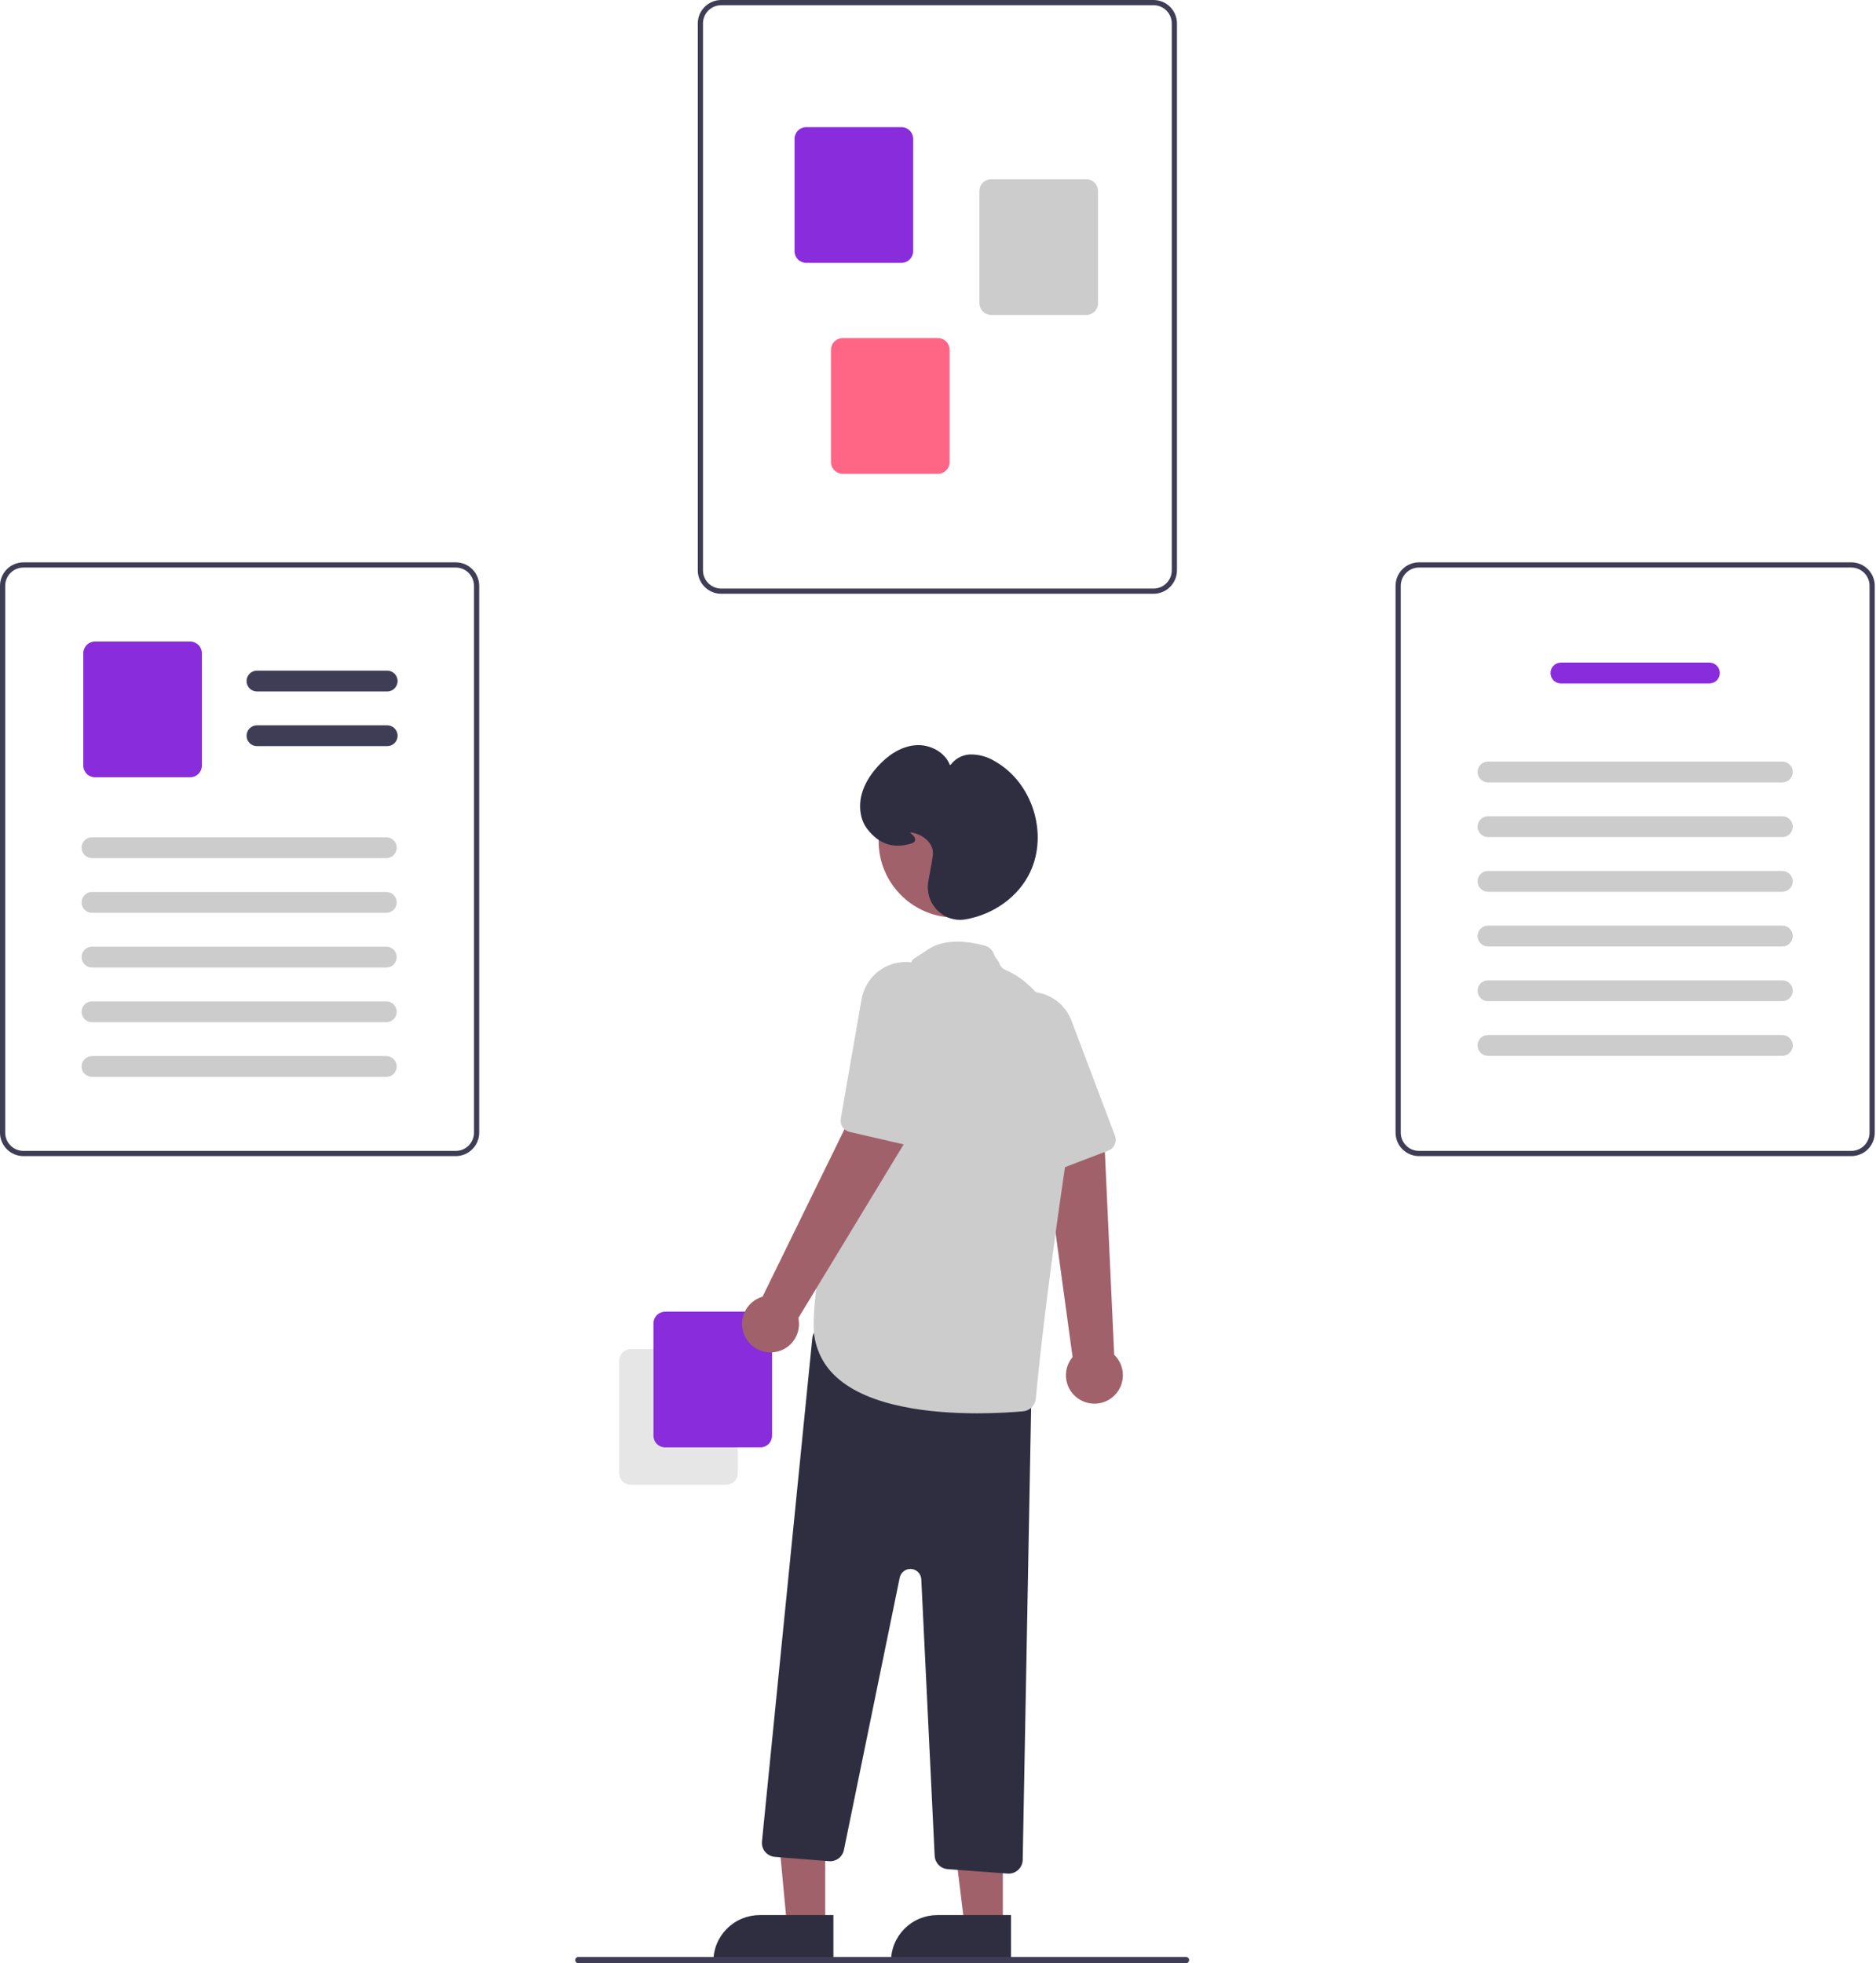 <svg width="602" height="630" viewBox="0 0 602 630" fill="none" xmlns="http://www.w3.org/2000/svg">
<g id="Help desk 1" clip-path="url(#clip0)">
<g id="doc_3">
<path id="Vector" d="M370.164 190.543H231.436C229.442 190.541 227.53 189.747 226.12 188.337C224.71 186.927 223.917 185.016 223.914 183.021V7.521C223.917 5.527 224.71 3.616 226.12 2.205C227.53 0.795 229.442 0.002 231.436 0H370.164C372.158 0.002 374.07 0.795 375.48 2.205C376.89 3.616 377.683 5.527 377.686 7.521V183.021C377.683 185.016 376.89 186.927 375.48 188.337C374.07 189.747 372.158 190.541 370.164 190.543ZM231.436 1.671C229.885 1.673 228.398 2.29 227.301 3.387C226.204 4.483 225.587 5.97 225.586 7.521V183.021C225.587 184.572 226.204 186.059 227.301 187.156C228.398 188.253 229.885 188.87 231.436 188.871H370.164C371.715 188.87 373.202 188.253 374.299 187.156C375.396 186.059 376.013 184.572 376.014 183.021V7.521C376.013 5.97 375.396 4.483 374.299 3.387C373.202 2.29 371.715 1.673 370.164 1.671H231.436Z" fill="#3F3D56"/>
<path id="Vector_2" d="M289.26 84.358H258.723C257.726 84.357 256.77 83.961 256.065 83.256C255.36 82.551 254.963 81.595 254.962 80.598V44.562C254.963 43.565 255.36 42.609 256.065 41.904C256.77 41.199 257.726 40.802 258.723 40.801H289.26C290.257 40.802 291.213 41.199 291.918 41.904C292.623 42.609 293.019 43.565 293.021 44.562V80.598C293.019 81.595 292.623 82.551 291.918 83.256C291.213 83.961 290.257 84.357 289.26 84.358Z" fill="#892CDC"/>
<path id="Vector_3" d="M348.596 101.073H318.059C317.061 101.072 316.106 100.675 315.401 99.97C314.696 99.265 314.299 98.309 314.298 97.312V61.276C314.299 60.279 314.696 59.323 315.401 58.618C316.106 57.913 317.061 57.517 318.059 57.516H348.596C349.593 57.517 350.549 57.913 351.254 58.618C351.959 59.323 352.355 60.279 352.356 61.276V97.312C352.355 98.309 351.959 99.265 351.254 99.97C350.549 100.675 349.593 101.072 348.596 101.073Z" fill="#CCCCCC"/>
<path id="Vector_4" d="M300.96 152.051H270.423C269.426 152.05 268.47 151.654 267.765 150.949C267.06 150.244 266.663 149.288 266.662 148.291V112.255C266.663 111.258 267.06 110.302 267.765 109.597C268.47 108.892 269.426 108.495 270.423 108.494H300.96C301.957 108.495 302.913 108.892 303.618 109.597C304.323 110.302 304.719 111.258 304.721 112.255V148.291C304.719 149.288 304.323 150.244 303.618 150.949C302.913 151.654 301.957 152.05 300.96 152.051V152.051Z" fill="#FF6584"/>
</g>
<g id="doc_1">
<path id="Vector_5" d="M594.079 371H455.35C453.356 370.998 451.444 370.205 450.034 368.794C448.624 367.384 447.831 365.473 447.829 363.479V187.979C447.831 185.984 448.624 184.073 450.034 182.663C451.444 181.253 453.356 180.459 455.35 180.457H594.079C596.073 180.459 597.984 181.253 599.395 182.663C600.805 184.073 601.598 185.984 601.6 187.979V363.479C601.598 365.473 600.805 367.384 599.395 368.795C597.984 370.205 596.073 370.998 594.079 371ZM455.35 182.129C453.799 182.13 452.312 182.747 451.215 183.844C450.119 184.941 449.502 186.428 449.5 187.979V363.479C449.502 365.03 450.119 366.517 451.215 367.613C452.312 368.71 453.799 369.327 455.35 369.329H594.079C595.63 369.327 597.116 368.71 598.213 367.613C599.31 366.517 599.927 365.03 599.929 363.479V187.979C599.927 186.428 599.31 184.941 598.213 183.844C597.116 182.747 595.63 182.13 594.079 182.129H455.35Z" fill="#3F3D56"/>
<path id="Vector_6" d="M548.532 219.318H500.896C500.01 219.318 499.16 218.966 498.533 218.339C497.906 217.712 497.554 216.862 497.554 215.975C497.554 215.088 497.906 214.238 498.533 213.611C499.16 212.984 500.01 212.632 500.896 212.632H548.532C549.419 212.632 550.269 212.984 550.896 213.611C551.523 214.238 551.875 215.088 551.875 215.975C551.875 216.862 551.523 217.712 550.896 218.339C550.269 218.966 549.419 219.318 548.532 219.318Z" fill="#892CDC"/>
<path id="Vector_7" d="M571.932 251.075H477.496C477.057 251.076 476.622 250.99 476.215 250.822C475.809 250.655 475.44 250.408 475.129 250.098C474.818 249.787 474.571 249.419 474.403 249.013C474.234 248.607 474.148 248.172 474.148 247.732C474.148 247.293 474.234 246.857 474.403 246.452C474.571 246.046 474.818 245.677 475.129 245.366C475.44 245.056 475.809 244.81 476.215 244.642C476.622 244.474 477.057 244.389 477.496 244.389H571.932C572.372 244.389 572.807 244.474 573.213 244.642C573.619 244.81 573.989 245.056 574.3 245.366C574.611 245.677 574.857 246.046 575.026 246.452C575.194 246.857 575.281 247.293 575.281 247.732C575.281 248.172 575.194 248.607 575.026 249.013C574.857 249.419 574.611 249.787 574.3 250.098C573.989 250.408 573.619 250.655 573.213 250.822C572.807 250.99 572.372 251.076 571.932 251.075V251.075Z" fill="#CCCCCC"/>
<path id="Vector_8" d="M571.932 268.625H477.496C477.057 268.626 476.622 268.54 476.215 268.372C475.809 268.205 475.44 267.958 475.129 267.648C474.818 267.337 474.571 266.969 474.403 266.563C474.234 266.157 474.148 265.722 474.148 265.282C474.148 264.843 474.234 264.408 474.403 264.002C474.571 263.596 474.818 263.227 475.129 262.916C475.44 262.606 475.809 262.36 476.215 262.192C476.622 262.024 477.057 261.939 477.496 261.939H571.932C572.372 261.939 572.807 262.024 573.213 262.192C573.619 262.36 573.989 262.606 574.3 262.916C574.611 263.227 574.857 263.596 575.026 264.002C575.194 264.408 575.281 264.843 575.281 265.282C575.281 265.722 575.194 266.157 575.026 266.563C574.857 266.969 574.611 267.337 574.3 267.648C573.989 267.958 573.619 268.205 573.213 268.372C572.807 268.54 572.372 268.626 571.932 268.625Z" fill="#CCCCCC"/>
<path id="Vector_9" d="M571.932 286.175H477.496C477.057 286.176 476.622 286.09 476.215 285.922C475.809 285.755 475.44 285.508 475.129 285.198C474.818 284.887 474.571 284.519 474.403 284.113C474.234 283.707 474.148 283.272 474.148 282.832C474.148 282.393 474.234 281.958 474.403 281.552C474.571 281.146 474.818 280.777 475.129 280.466C475.44 280.156 475.809 279.91 476.215 279.742C476.622 279.574 477.057 279.489 477.496 279.489H571.932C572.372 279.489 572.807 279.574 573.213 279.742C573.619 279.91 573.989 280.156 574.3 280.466C574.611 280.777 574.857 281.146 575.026 281.552C575.194 281.958 575.281 282.393 575.281 282.832C575.281 283.272 575.194 283.707 575.026 284.113C574.857 284.519 574.611 284.887 574.3 285.198C573.989 285.508 573.619 285.755 573.213 285.922C572.807 286.09 572.372 286.176 571.932 286.175Z" fill="#CCCCCC"/>
<path id="Vector_10" d="M571.932 303.725H477.496C477.057 303.726 476.622 303.64 476.215 303.472C475.809 303.305 475.44 303.058 475.129 302.748C474.818 302.437 474.571 302.069 474.403 301.663C474.234 301.257 474.148 300.822 474.148 300.382C474.148 299.943 474.234 299.508 474.403 299.102C474.571 298.696 474.818 298.327 475.129 298.016C475.44 297.706 475.809 297.46 476.215 297.292C476.622 297.124 477.057 297.039 477.496 297.039H571.932C572.372 297.039 572.807 297.124 573.213 297.292C573.619 297.46 573.989 297.706 574.3 298.016C574.611 298.327 574.857 298.696 575.026 299.102C575.194 299.508 575.281 299.943 575.281 300.382C575.281 300.822 575.194 301.257 575.026 301.663C574.857 302.069 574.611 302.437 574.3 302.748C573.989 303.058 573.619 303.305 573.213 303.472C572.807 303.64 572.372 303.726 571.932 303.725V303.725Z" fill="#CCCCCC"/>
<path id="Vector_11" d="M571.932 321.275H477.496C477.057 321.276 476.622 321.19 476.215 321.022C475.809 320.855 475.44 320.608 475.129 320.298C474.818 319.987 474.571 319.619 474.403 319.213C474.234 318.807 474.148 318.372 474.148 317.932C474.148 317.493 474.234 317.058 474.403 316.652C474.571 316.246 474.818 315.877 475.129 315.566C475.44 315.256 475.809 315.01 476.215 314.842C476.622 314.674 477.057 314.589 477.496 314.589H571.932C572.372 314.589 572.807 314.674 573.213 314.842C573.619 315.01 573.989 315.256 574.3 315.566C574.611 315.877 574.857 316.246 575.026 316.652C575.194 317.058 575.281 317.493 575.281 317.932C575.281 318.372 575.194 318.807 575.026 319.213C574.857 319.619 574.611 319.987 574.3 320.298C573.989 320.608 573.619 320.855 573.213 321.022C572.807 321.19 572.372 321.276 571.932 321.275Z" fill="#CCCCCC"/>
<path id="Vector_12" d="M571.932 338.825H477.496C477.057 338.826 476.622 338.74 476.215 338.572C475.809 338.405 475.44 338.158 475.129 337.848C474.818 337.537 474.571 337.169 474.403 336.763C474.234 336.357 474.148 335.922 474.148 335.482C474.148 335.043 474.234 334.607 474.403 334.202C474.571 333.796 474.818 333.427 475.129 333.116C475.44 332.806 475.809 332.56 476.215 332.392C476.622 332.224 477.057 332.139 477.496 332.139H571.932C572.372 332.139 572.807 332.224 573.213 332.392C573.619 332.56 573.989 332.806 574.3 333.116C574.611 333.427 574.857 333.796 575.026 334.202C575.194 334.607 575.281 335.043 575.281 335.482C575.281 335.922 575.194 336.357 575.026 336.763C574.857 337.169 574.611 337.537 574.3 337.848C573.989 338.158 573.619 338.405 573.213 338.572C572.807 338.74 572.372 338.826 571.932 338.825V338.825Z" fill="#CCCCCC"/>
</g>
<g id="doc_2">
<path id="Vector_13" d="M146.25 371H7.521C5.527 370.998 3.616 370.205 2.205 368.795C0.795 367.384 0.002 365.473 0 363.479V187.979C0.002 185.984 0.795 184.073 2.205 182.663C3.616 181.253 5.527 180.459 7.521 180.457H146.25C148.244 180.459 150.156 181.253 151.566 182.663C152.976 184.073 153.769 185.984 153.771 187.979V363.479C153.769 365.473 152.976 367.384 151.566 368.794C150.156 370.205 148.244 370.998 146.25 371ZM7.521 182.129C5.97 182.13 4.483 182.747 3.387 183.844C2.29 184.941 1.673 186.428 1.671 187.979V363.479C1.673 365.03 2.29 366.517 3.387 367.613C4.483 368.71 5.97 369.327 7.521 369.329H146.25C147.801 369.327 149.288 368.71 150.385 367.613C151.481 366.517 152.098 365.03 152.1 363.479V187.979C152.098 186.428 151.481 184.941 150.385 183.844C149.288 182.747 147.801 182.13 146.25 182.129H7.521Z" fill="#3F3D56"/>
<path id="Vector_14" d="M124.248 221.893H82.463C81.576 221.893 80.726 221.541 80.099 220.914C79.472 220.287 79.12 219.436 79.12 218.55C79.12 217.663 79.472 216.813 80.099 216.186C80.726 215.559 81.576 215.207 82.463 215.207H124.248C125.135 215.207 125.985 215.559 126.612 216.186C127.239 216.813 127.591 217.663 127.591 218.55C127.591 219.436 127.239 220.287 126.612 220.914C125.985 221.541 125.135 221.893 124.248 221.893V221.893Z" fill="#3F3D56"/>
<path id="Vector_15" d="M124.248 239.443H82.463C81.576 239.443 80.726 239.091 80.099 238.464C79.472 237.837 79.12 236.986 79.12 236.1C79.12 235.213 79.472 234.363 80.099 233.736C80.726 233.109 81.576 232.757 82.463 232.757H124.248C125.135 232.757 125.985 233.109 126.612 233.736C127.239 234.363 127.591 235.213 127.591 236.1C127.591 236.986 127.239 237.837 126.612 238.464C125.985 239.091 125.135 239.443 124.248 239.443V239.443Z" fill="#3F3D56"/>
<path id="Vector_16" d="M61.022 249.436H30.485C29.488 249.435 28.532 249.038 27.827 248.333C27.122 247.628 26.726 246.672 26.724 245.675V209.639C26.726 208.642 27.122 207.686 27.827 206.981C28.532 206.276 29.488 205.88 30.485 205.879H61.022C62.019 205.88 62.975 206.276 63.68 206.981C64.385 207.686 64.782 208.642 64.783 209.639V245.675C64.782 246.672 64.385 247.628 63.68 248.333C62.975 249.038 62.019 249.435 61.022 249.436V249.436Z" fill="#892CDC"/>
<path id="Vector_17" d="M123.959 275.378H29.523C29.084 275.379 28.648 275.293 28.242 275.126C27.836 274.958 27.467 274.712 27.156 274.401C26.845 274.091 26.598 273.722 26.429 273.316C26.261 272.91 26.174 272.475 26.174 272.036C26.174 271.596 26.261 271.161 26.429 270.755C26.598 270.349 26.845 269.98 27.156 269.67C27.467 269.359 27.836 269.113 28.242 268.946C28.648 268.778 29.084 268.692 29.523 268.693H123.959C124.398 268.692 124.834 268.778 125.24 268.946C125.646 269.113 126.015 269.359 126.326 269.67C126.637 269.98 126.884 270.349 127.052 270.755C127.221 271.161 127.307 271.596 127.307 272.036C127.307 272.475 127.221 272.91 127.052 273.316C126.884 273.722 126.637 274.091 126.326 274.401C126.015 274.712 125.646 274.958 125.24 275.126C124.834 275.293 124.398 275.379 123.959 275.378V275.378Z" fill="#CCCCCC"/>
<path id="Vector_18" d="M123.959 292.928H29.523C29.084 292.929 28.648 292.843 28.242 292.676C27.836 292.508 27.467 292.262 27.156 291.951C26.845 291.641 26.598 291.272 26.429 290.866C26.261 290.46 26.174 290.025 26.174 289.586C26.174 289.146 26.261 288.711 26.429 288.305C26.598 287.899 26.845 287.53 27.156 287.22C27.467 286.909 27.836 286.663 28.242 286.496C28.648 286.328 29.084 286.242 29.523 286.243H123.959C124.398 286.242 124.834 286.328 125.24 286.496C125.646 286.663 126.015 286.909 126.326 287.22C126.637 287.53 126.884 287.899 127.052 288.305C127.221 288.711 127.307 289.146 127.307 289.586C127.307 290.025 127.221 290.46 127.052 290.866C126.884 291.272 126.637 291.641 126.326 291.951C126.015 292.262 125.646 292.508 125.24 292.676C124.834 292.843 124.398 292.929 123.959 292.928V292.928Z" fill="#CCCCCC"/>
<path id="Vector_19" d="M123.959 310.478H29.523C29.084 310.479 28.648 310.393 28.242 310.226C27.836 310.058 27.467 309.812 27.156 309.501C26.845 309.191 26.598 308.822 26.429 308.416C26.261 308.01 26.174 307.575 26.174 307.136C26.174 306.696 26.261 306.261 26.429 305.855C26.598 305.449 26.845 305.08 27.156 304.77C27.467 304.459 27.836 304.213 28.242 304.046C28.648 303.878 29.084 303.792 29.523 303.793H123.959C124.398 303.792 124.834 303.878 125.24 304.046C125.646 304.213 126.015 304.459 126.326 304.77C126.637 305.08 126.884 305.449 127.052 305.855C127.221 306.261 127.307 306.696 127.307 307.136C127.307 307.575 127.221 308.01 127.052 308.416C126.884 308.822 126.637 309.191 126.326 309.501C126.015 309.812 125.646 310.058 125.24 310.226C124.834 310.393 124.398 310.479 123.959 310.478V310.478Z" fill="#CCCCCC"/>
<path id="Vector_20" d="M123.959 328.028H29.523C29.084 328.029 28.648 327.943 28.242 327.776C27.836 327.608 27.467 327.362 27.156 327.051C26.845 326.741 26.598 326.372 26.429 325.966C26.261 325.56 26.174 325.125 26.174 324.686C26.174 324.246 26.261 323.811 26.429 323.405C26.598 322.999 26.845 322.63 27.156 322.32C27.467 322.009 27.836 321.763 28.242 321.596C28.648 321.428 29.084 321.342 29.523 321.343H123.959C124.398 321.342 124.834 321.428 125.24 321.596C125.646 321.763 126.015 322.009 126.326 322.32C126.637 322.63 126.884 322.999 127.052 323.405C127.221 323.811 127.307 324.246 127.307 324.686C127.307 325.125 127.221 325.56 127.052 325.966C126.884 326.372 126.637 326.741 126.326 327.051C126.015 327.362 125.646 327.608 125.24 327.776C124.834 327.943 124.398 328.029 123.959 328.028V328.028Z" fill="#CCCCCC"/>
<path id="Vector_21" d="M123.959 345.578H29.523C29.084 345.579 28.648 345.493 28.242 345.326C27.836 345.158 27.467 344.912 27.156 344.601C26.845 344.291 26.598 343.922 26.429 343.516C26.261 343.11 26.174 342.675 26.174 342.236C26.174 341.796 26.261 341.361 26.429 340.955C26.598 340.549 26.845 340.18 27.156 339.87C27.467 339.559 27.836 339.313 28.242 339.146C28.648 338.978 29.084 338.892 29.523 338.893H123.959C124.398 338.892 124.834 338.978 125.24 339.146C125.646 339.313 126.015 339.559 126.326 339.87C126.637 340.18 126.884 340.549 127.052 340.955C127.221 341.361 127.307 341.796 127.307 342.236C127.307 342.675 127.221 343.11 127.052 343.516C126.884 343.922 126.637 344.291 126.326 344.601C126.015 344.912 125.646 345.158 125.24 345.326C124.834 345.493 124.398 345.579 123.959 345.578V345.578Z" fill="#CCCCCC"/>
</g>
<g id="human">
<path id="Vector_22" d="M198.695 472.719V436.683C198.696 435.686 199.093 434.73 199.798 434.025C200.503 433.32 201.459 432.923 202.456 432.922H232.993C233.99 432.923 234.946 433.32 235.651 434.025C236.356 434.73 236.753 435.686 236.754 436.683V472.719C236.753 473.716 236.356 474.672 235.651 475.377C234.946 476.082 233.99 476.478 232.993 476.479H202.456C201.459 476.478 200.503 476.082 199.798 475.377C199.093 474.672 198.696 473.716 198.695 472.719V472.719Z" fill="#E6E6E6"/>
<path id="Vector_23" d="M209.695 460.719V424.683C209.696 423.686 210.093 422.73 210.798 422.025C211.503 421.32 212.459 420.923 213.456 420.922H243.993C244.99 420.923 245.946 421.32 246.651 422.025C247.356 422.73 247.753 423.686 247.754 424.683V460.719C247.753 461.716 247.356 462.672 246.651 463.377C245.946 464.082 244.99 464.478 243.993 464.479H213.456C212.459 464.478 211.503 464.082 210.798 463.377C210.093 462.672 209.696 461.716 209.695 460.719V460.719Z" fill="#892CDC"/>
<path id="Vector_24" d="M346.584 449.188C345.435 448.524 344.446 447.617 343.685 446.529C342.925 445.441 342.413 444.2 342.184 442.893C341.955 441.585 342.016 440.244 342.362 438.963C342.708 437.681 343.331 436.492 344.186 435.477L334.72 366.289L354.438 367.257L357.534 434.742C359.143 436.293 360.128 438.379 360.301 440.607C360.475 442.834 359.825 445.048 358.476 446.829C357.126 448.61 355.17 449.833 352.978 450.268C350.787 450.703 348.512 450.319 346.584 449.188V449.188Z" fill="#A0616A"/>
<path id="Vector_25" d="M357.144 368.179C356.74 368.655 356.222 369.021 355.639 369.243L337.919 376.006C337.029 376.346 336.043 376.331 335.163 375.966C334.284 375.601 333.578 374.912 333.19 374.041L317.494 338.766C315.987 335.494 315.73 331.783 316.773 328.335C317.544 325.874 318.964 323.666 320.884 321.944C322.805 320.223 325.154 319.051 327.684 318.553C329.631 318.152 331.641 318.181 333.574 318.636C335.892 319.152 338.044 320.239 339.836 321.796C341.628 323.354 343.003 325.334 343.838 327.557L357.794 364.447C358.028 365.071 358.092 365.745 357.978 366.402C357.863 367.058 357.576 367.671 357.144 368.179Z" fill="#CCCCCC"/>
<path id="Vector_26" d="M264.807 618.06H252.547L248.102 570.549L264.809 570.773L264.807 618.06Z" fill="#A0616A"/>
<path id="Vector_27" d="M243.79 614.557H267.434V629.444H228.903C228.903 627.489 229.288 625.553 230.037 623.747C230.785 621.94 231.881 620.299 233.264 618.917C234.646 617.535 236.287 616.438 238.093 615.69C239.899 614.942 241.835 614.557 243.79 614.557Z" fill="#2F2E41"/>
<path id="Vector_28" d="M321.807 618.06H309.547L303.715 570.772L321.809 570.773L321.807 618.06Z" fill="#A0616A"/>
<path id="Vector_29" d="M300.79 614.557H324.434V629.444H285.903C285.903 627.489 286.288 625.553 287.037 623.747C287.785 621.94 288.881 620.299 290.264 618.917C291.646 617.535 293.287 616.438 295.093 615.69C296.899 614.942 298.835 614.557 300.79 614.557V614.557Z" fill="#2F2E41"/>
<path id="Vector_30" d="M323.349 601.236L304.094 599.81C302.999 599.727 301.972 599.248 301.205 598.462C300.439 597.675 299.986 596.636 299.931 595.539L295.638 506.809C295.597 505.957 295.246 505.15 294.652 504.539C294.058 503.927 293.261 503.554 292.411 503.488C291.561 503.423 290.716 503.67 290.035 504.183C289.354 504.696 288.884 505.44 288.713 506.276L270.802 593.683C270.58 594.758 269.974 595.716 269.096 596.375C268.218 597.035 267.13 597.351 266.035 597.265L248.629 595.872C248.033 595.825 247.452 595.658 246.92 595.383C246.389 595.108 245.917 594.73 245.534 594.271C245.15 593.812 244.862 593.28 244.686 592.708C244.511 592.136 244.451 591.535 244.51 590.94L260.658 429.463C260.721 428.832 260.917 428.221 261.233 427.671C261.548 427.121 261.977 426.644 262.49 426.271C263.003 425.898 263.589 425.638 264.21 425.507C264.831 425.377 265.472 425.379 266.092 425.514L327.498 438.862C328.515 439.086 329.423 439.654 330.069 440.471C330.715 441.288 331.058 442.303 331.041 443.344L328.181 596.832C328.158 598.009 327.676 599.13 326.837 599.956C325.998 600.781 324.869 601.245 323.692 601.248C323.578 601.248 323.464 601.243 323.349 601.236Z" fill="#2F2E41"/>
<path id="Vector_31" d="M306.503 294.449C320.068 294.449 331.064 283.452 331.064 269.888C331.064 256.323 320.068 245.327 306.503 245.327C292.939 245.327 281.942 256.323 281.942 269.888C281.942 283.452 292.939 294.449 306.503 294.449Z" fill="#A0616A"/>
<path id="Vector_32" d="M268.396 441.915C266.034 439.797 264.159 437.193 262.9 434.282C261.641 431.37 261.027 428.22 261.102 425.049C261.102 389.748 291.657 310.881 292.615 308.42C292.709 307.827 293.515 307.571 297.745 304.714C301.977 301.855 308.08 301.415 315.884 303.408C316.678 303.612 317.4 304.028 317.973 304.613C318.546 305.198 318.948 305.929 319.134 306.727L320.586 308.824C320.712 309.356 320.962 309.851 321.314 310.269C321.666 310.687 322.112 311.016 322.615 311.231C328.908 313.882 348.913 326.109 342.096 372.122C335.764 414.865 333.195 440.003 332.384 448.827C332.288 449.874 331.829 450.855 331.085 451.598C330.341 452.34 329.359 452.799 328.312 452.893C325.227 453.169 319.93 453.536 313.623 453.536C299.002 453.536 278.947 451.564 268.396 441.915Z" fill="#CCCCCC"/>
<path id="Vector_33" d="M239.047 428.837C238.463 427.646 238.147 426.34 238.122 425.014C238.097 423.687 238.363 422.37 238.902 421.158C239.44 419.945 240.238 418.865 241.239 417.993C242.241 417.122 243.421 416.481 244.696 416.115L275.389 353.39L291.223 365.181L256.189 422.943C256.661 425.127 256.316 427.408 255.219 429.355C254.122 431.301 252.349 432.777 250.236 433.504C248.123 434.231 245.817 434.157 243.755 433.297C241.693 432.437 240.018 430.85 239.047 428.837L239.047 428.837Z" fill="#A0616A"/>
<path id="Vector_34" d="M292.956 367.454C292.356 367.624 291.722 367.64 291.113 367.499L272.631 363.241C271.703 363.027 270.892 362.466 270.365 361.672C269.838 360.878 269.636 359.913 269.799 358.975L276.422 320.937C276.994 317.38 278.848 314.156 281.635 311.873C283.647 310.259 286.057 309.217 288.611 308.858C291.164 308.498 293.768 308.835 296.147 309.831C297.986 310.583 299.639 311.726 300.991 313.182C302.628 314.902 303.81 317.003 304.43 319.296C305.05 321.588 305.088 323.998 304.542 326.309L295.575 364.717C295.422 365.366 295.099 365.962 294.639 366.443C294.178 366.924 293.597 367.273 292.956 367.454Z" fill="#CCCCCC"/>
<path id="Vector_35" d="M300.753 292.079C299.558 290.859 298.675 289.369 298.181 287.734C297.686 286.1 297.595 284.37 297.914 282.692C298.77 278.213 299.273 275.282 299.368 274.216C299.695 270.568 296.007 267.615 292.358 267.145C292.217 267.127 292.099 267.114 292 267.106C292.093 267.198 292.193 267.291 292.28 267.373C292.973 268.024 293.836 268.835 293.631 269.671C293.507 270.174 293.047 270.532 292.224 270.762C286.518 272.359 282.123 270.893 278.394 266.146C277.345 264.797 276.624 263.223 276.288 261.548C274.952 254.993 278.512 249.405 281.734 245.872C284.391 242.959 288.698 239.423 294.128 239.12C298.352 238.884 303.374 241.315 304.877 245.694C305.586 244.644 306.53 243.772 307.634 243.15C308.738 242.527 309.973 242.171 311.239 242.108C314.122 242.046 316.96 242.835 319.397 244.377C331.306 251.199 336.424 267.45 330.574 279.865C326.893 287.674 318.919 293.488 309.764 295.037C309.191 295.134 308.61 295.183 308.029 295.184C306.67 295.182 305.325 294.906 304.075 294.372C302.825 293.839 301.695 293.059 300.753 292.079V292.079Z" fill="#2F2E41"/>
<path id="Vector_36" d="M185.579 630H380.579C380.844 630 381.098 629.895 381.286 629.707C381.473 629.52 381.579 629.265 381.579 629C381.579 628.735 381.473 628.48 381.286 628.293C381.098 628.105 380.844 628 380.579 628H185.579C185.314 628 185.059 628.105 184.872 628.293C184.684 628.48 184.579 628.735 184.579 629C184.579 629.265 184.684 629.52 184.872 629.707C185.059 629.895 185.314 630 185.579 630V630Z" fill="#3F3D56"/>
</g>
</g>
<defs>
<clipPath id="clip0">
<rect width="601.6" height="630" fill="white"/>
</clipPath>
</defs>
</svg>
